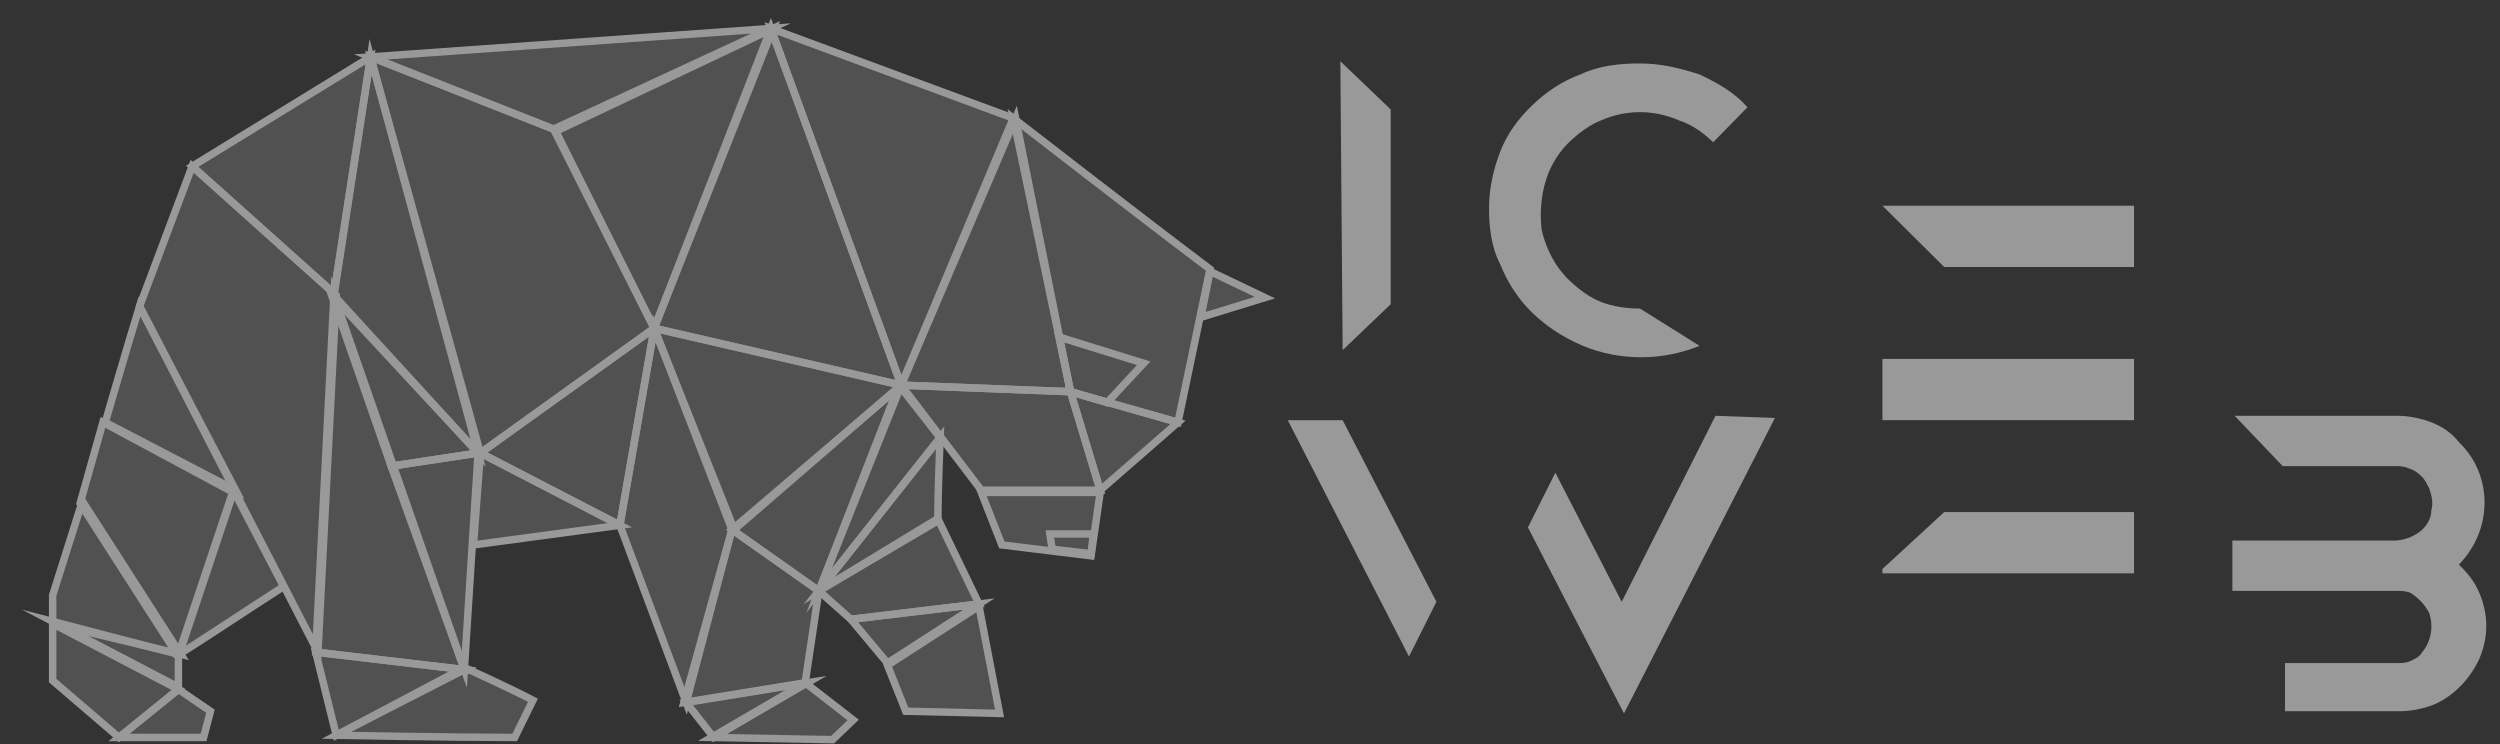 <svg width="84" height="25" viewBox="0 0 84 25" fill="none" xmlns="http://www.w3.org/2000/svg">
<rect x="0" y="0" width="84" height="25" fill="#333333" stroke="none"/>
<g opacity="0.5">
<path d="M46.727 10.221L45.113 11.765L45.036 2.059L46.727 3.676V10.221Z" fill="white"/>
<path d="M51.492 10.515C51.03 10.073 50.646 9.485 50.416 8.897C50.108 8.309 50.031 7.647 50.031 6.985C50.031 6.323 50.185 5.662 50.416 5.074C50.646 4.485 51.03 3.971 51.492 3.529C51.953 3.088 52.491 2.721 53.105 2.5C53.72 2.206 54.412 2.132 55.104 2.132C55.795 2.132 56.41 2.279 57.102 2.5C57.717 2.794 58.255 3.088 58.716 3.603L57.563 4.779C57.255 4.485 56.871 4.191 56.41 4.044C55.565 3.676 54.642 3.676 53.797 4.044C53.413 4.191 53.029 4.485 52.721 4.779C52.414 5.074 52.183 5.441 52.029 5.809C51.799 6.397 51.722 7.059 51.799 7.721C51.953 8.382 52.26 8.971 52.721 9.412C53.029 9.706 53.413 10 53.797 10.147C54.181 10.294 54.642 10.368 55.104 10.368L57.102 11.618C55.872 12.132 54.412 12.132 53.182 11.618C52.491 11.323 51.953 10.956 51.492 10.515Z" fill="white"/>
<path d="M48.264 20.221L47.342 22.059L43.269 14.118H45.113L48.264 20.221Z" fill="white"/>
<path d="M59.638 14.044L54.566 23.971L51.338 17.721L52.26 15.882L54.489 20.221L57.64 13.971L59.638 14.044Z" fill="white"/>
<path d="M71.704 6.912V8.971H65.325L63.25 6.912H71.704Z" fill="white"/>
<path d="M65.325 12.059H71.704V14.118H63.25V12.059H65.325Z" fill="white"/>
<path d="M65.325 17.206H71.704V19.265H63.25V19.118L65.325 17.206Z" fill="white"/>
<path d="M82.617 18.971C82.924 19.265 83.155 19.559 83.308 19.927C83.616 20.662 83.616 21.397 83.308 22.132C83.001 22.794 82.463 23.382 81.771 23.677C81.387 23.823 81.003 23.897 80.618 23.897H76.776V22.279H80.542C80.695 22.279 80.849 22.279 81.003 22.206C81.156 22.132 81.31 22.059 81.387 21.912C81.694 21.544 81.771 21.029 81.618 20.588C81.464 20.294 81.233 20.073 81.003 19.927C80.849 19.853 80.695 19.853 80.465 19.853H75.008V18.162H80.465C80.772 18.162 81.156 18.015 81.387 17.794C81.541 17.647 81.694 17.427 81.694 17.132C81.771 16.912 81.694 16.618 81.618 16.397C81.541 16.25 81.464 16.103 81.387 16.029C81.233 15.882 81.156 15.809 80.926 15.735C80.772 15.662 80.618 15.662 80.465 15.662H76.699L75.085 13.971H80.542C80.926 13.971 81.31 14.044 81.694 14.191C82.079 14.338 82.386 14.559 82.617 14.853C83.769 15.956 83.769 17.794 82.617 18.971Z" fill="white"/>
<path d="M5.995 23.162L3.997 24.779H6.841L7.071 23.897L5.995 23.162Z" fill="white" fill-opacity="0.3" stroke="white" stroke-width="0.25" stroke-miterlimit="10"/>
<path d="M5.995 23.162L1.769 20.956V22.868L3.997 24.779L5.995 23.162Z" fill="white" fill-opacity="0.3" stroke="white" stroke-width="0.25" stroke-miterlimit="10"/>
<path d="M1.769 20L2.768 16.838L6.072 21.985L1.769 20.956V20Z" fill="white" fill-opacity="0.3" stroke="white" stroke-width="0.25" stroke-miterlimit="10"/>
<path d="M5.995 21.985V23.088L1.769 20.882L5.995 21.985Z" fill="white" fill-opacity="0.3" stroke="white" stroke-width="0.25" stroke-miterlimit="10"/>
<path d="M3.459 14.191L2.691 16.912L5.996 22.059L7.84 16.544L3.459 14.191Z" fill="white" fill-opacity="0.3" stroke="white" stroke-width="0.25" stroke-miterlimit="10"/>
<path d="M9.531 19.706C8.378 20.441 6.072 21.985 5.995 21.985L7.84 16.471L9.531 19.706Z" fill="white" fill-opacity="0.3" stroke="white" stroke-width="0.25" stroke-miterlimit="10"/>
<path d="M4.689 10.294C4.304 11.544 3.536 14.191 3.536 14.191L7.917 16.471L4.689 10.294Z" fill="white" fill-opacity="0.3" stroke="white" stroke-width="0.25" stroke-miterlimit="10"/>
<path d="M6.456 5.588L4.689 10.294L10.683 21.912L11.298 9.926L6.456 5.588Z" fill="white" fill-opacity="0.3" stroke="white" stroke-width="0.25" stroke-miterlimit="10"/>
<path d="M11.298 24.706L10.607 21.912L15.602 22.5L11.298 24.706Z" fill="white" fill-opacity="0.3" stroke="white" stroke-width="0.25" stroke-miterlimit="10"/>
<path d="M17.907 23.529C17.216 23.162 15.602 22.427 15.602 22.427L11.298 24.706C11.298 24.706 15.294 24.779 17.293 24.779L17.907 23.529Z" fill="white" fill-opacity="0.3" stroke="white" stroke-width="0.25" stroke-miterlimit="10"/>
<path d="M15.602 22.5L11.221 9.927L10.607 21.912L15.602 22.5Z" fill="white" fill-opacity="0.3" stroke="white" stroke-width="0.25" stroke-miterlimit="10"/>
<path d="M12.451 1.912L6.457 5.588L11.221 9.853L12.451 1.912Z" fill="white" fill-opacity="0.3" stroke="white" stroke-width="0.25" stroke-miterlimit="10"/>
<path d="M16.063 15.221L11.145 9.927L13.143 15.662L16.063 15.221Z" fill="white" fill-opacity="0.3" stroke="white" stroke-width="0.25" stroke-miterlimit="10"/>
<path d="M15.602 22.5C15.755 20.074 16.063 15.221 16.063 15.221L13.142 15.662L15.602 22.5Z" fill="white" fill-opacity="0.3" stroke="white" stroke-width="0.25" stroke-miterlimit="10"/>
<path d="M20.828 17.647L16.14 15.221L15.909 18.309L20.828 17.647Z" fill="white" fill-opacity="0.3" stroke="white" stroke-width="0.25" stroke-miterlimit="10"/>
<path d="M11.221 9.927L12.451 1.912L16.063 15.221L11.221 9.927Z" fill="white" fill-opacity="0.3" stroke="white" stroke-width="0.25" stroke-miterlimit="10"/>
<path d="M18.599 4.338L12.451 1.912L16.14 15.221L21.98 11.03L18.599 4.338Z" fill="white" fill-opacity="0.3" stroke="white" stroke-width="0.25" stroke-miterlimit="10"/>
<path d="M25.9 0.956L12.451 1.912L18.599 4.338L25.9 0.956Z" fill="white" fill-opacity="0.3" stroke="white" stroke-width="0.25" stroke-miterlimit="10"/>
<path d="M21.981 11.029L25.977 0.956L18.676 4.412L21.981 11.029Z" fill="white" fill-opacity="0.3" stroke="white" stroke-width="0.25" stroke-miterlimit="10"/>
<path d="M30.28 12.941L25.9 0.956L21.98 11.029L30.28 12.941Z" fill="white" fill-opacity="0.3" stroke="white" stroke-width="0.25" stroke-miterlimit="10"/>
<path d="M34.046 3.971L25.9 0.956L30.28 12.941L34.046 3.971Z" fill="white" fill-opacity="0.3" stroke="white" stroke-width="0.25" stroke-miterlimit="10"/>
<path d="M40.656 9.044C38.504 7.426 34.046 3.971 34.046 3.971L35.968 13.162L39.58 14.191L40.656 9.044Z" fill="white" fill-opacity="0.3" stroke="white" stroke-width="0.25" stroke-miterlimit="10"/>
<path d="M38.427 12.206L35.583 11.323L35.968 13.162L37.197 13.529L38.427 12.206Z" stroke="white" stroke-width="0.25" stroke-miterlimit="10"/>
<path d="M42.5 10L40.348 10.662L40.656 9.118L42.5 10Z" fill="white" fill-opacity="0.3" stroke="white" stroke-width="0.25" stroke-miterlimit="10"/>
<path d="M36.967 16.471L39.58 14.191L35.968 13.162L36.967 16.471Z" fill="white" fill-opacity="0.3" stroke="white" stroke-width="0.25" stroke-miterlimit="10"/>
<path d="M35.968 13.162L30.281 12.941L34.123 3.971L35.968 13.162Z" fill="white" fill-opacity="0.3" stroke="white" stroke-width="0.25" stroke-miterlimit="10"/>
<path d="M32.971 16.471L30.281 12.941L35.968 13.162L36.967 16.471H32.971Z" fill="white" fill-opacity="0.3" stroke="white" stroke-width="0.25" stroke-miterlimit="10"/>
<path d="M36.659 18.676L36.967 16.544H32.97L33.662 18.309L36.659 18.676Z" fill="white" fill-opacity="0.3" stroke="white" stroke-width="0.25" stroke-miterlimit="10"/>
<path d="M35.276 17.941L35.353 18.456L36.659 18.603L36.736 17.941H35.276Z" stroke="white" stroke-width="0.25" stroke-miterlimit="10"/>
<path d="M21.981 11.029L20.828 17.647L16.14 15.221L21.981 11.029Z" fill="white" fill-opacity="0.3" stroke="white" stroke-width="0.25" stroke-miterlimit="10"/>
<path d="M24.593 17.794L21.98 11.029L20.828 17.647L23.056 23.603L24.593 17.794Z" fill="white" fill-opacity="0.3" stroke="white" stroke-width="0.25" stroke-miterlimit="10"/>
<path d="M30.28 12.941L21.98 11.029L24.67 17.794L30.28 12.941Z" fill="white" fill-opacity="0.3" stroke="white" stroke-width="0.25" stroke-miterlimit="10"/>
<path d="M27.514 19.853L30.281 12.941L24.594 17.794L27.514 19.853Z" fill="white" fill-opacity="0.3" stroke="white" stroke-width="0.25" stroke-miterlimit="10"/>
<path d="M31.587 14.706L30.204 12.941L27.514 19.853L31.587 14.706Z" fill="white" fill-opacity="0.3" stroke="white" stroke-width="0.25" stroke-miterlimit="10"/>
<path d="M31.51 17.5C31.51 16.618 31.587 14.706 31.587 14.706L27.514 19.853L31.51 17.5Z" fill="white" fill-opacity="0.3" stroke="white" stroke-width="0.25" stroke-miterlimit="10"/>
<path d="M32.894 20.294L31.51 17.427L27.514 19.853L28.59 20.809L32.894 20.294Z" fill="white" fill-opacity="0.3" stroke="white" stroke-width="0.25" stroke-miterlimit="10"/>
<path d="M29.819 22.279L28.59 20.809L32.893 20.294L29.819 22.279Z" fill="white" fill-opacity="0.3" stroke="white" stroke-width="0.25" stroke-miterlimit="10"/>
<path d="M30.434 23.897L29.819 22.353L32.894 20.368L33.585 23.971L30.434 23.897Z" fill="white" fill-opacity="0.3" stroke="white" stroke-width="0.25" stroke-miterlimit="10"/>
<path d="M27.053 22.941L22.98 23.603L24.594 17.794L27.514 19.853L27.053 22.941Z" fill="white" fill-opacity="0.3" stroke="white" stroke-width="0.25" stroke-miterlimit="10"/>
<path d="M23.979 24.779L23.057 23.603L27.13 22.941L23.979 24.779Z" fill="white" fill-opacity="0.3" stroke="white" stroke-width="0.25" stroke-miterlimit="10"/>
<path d="M28.666 24.191L27.053 22.941L23.902 24.779L27.975 24.853L28.666 24.191Z" fill="white" fill-opacity="0.3" stroke="white" stroke-width="0.25" stroke-miterlimit="10"/>
</g>
</svg>
